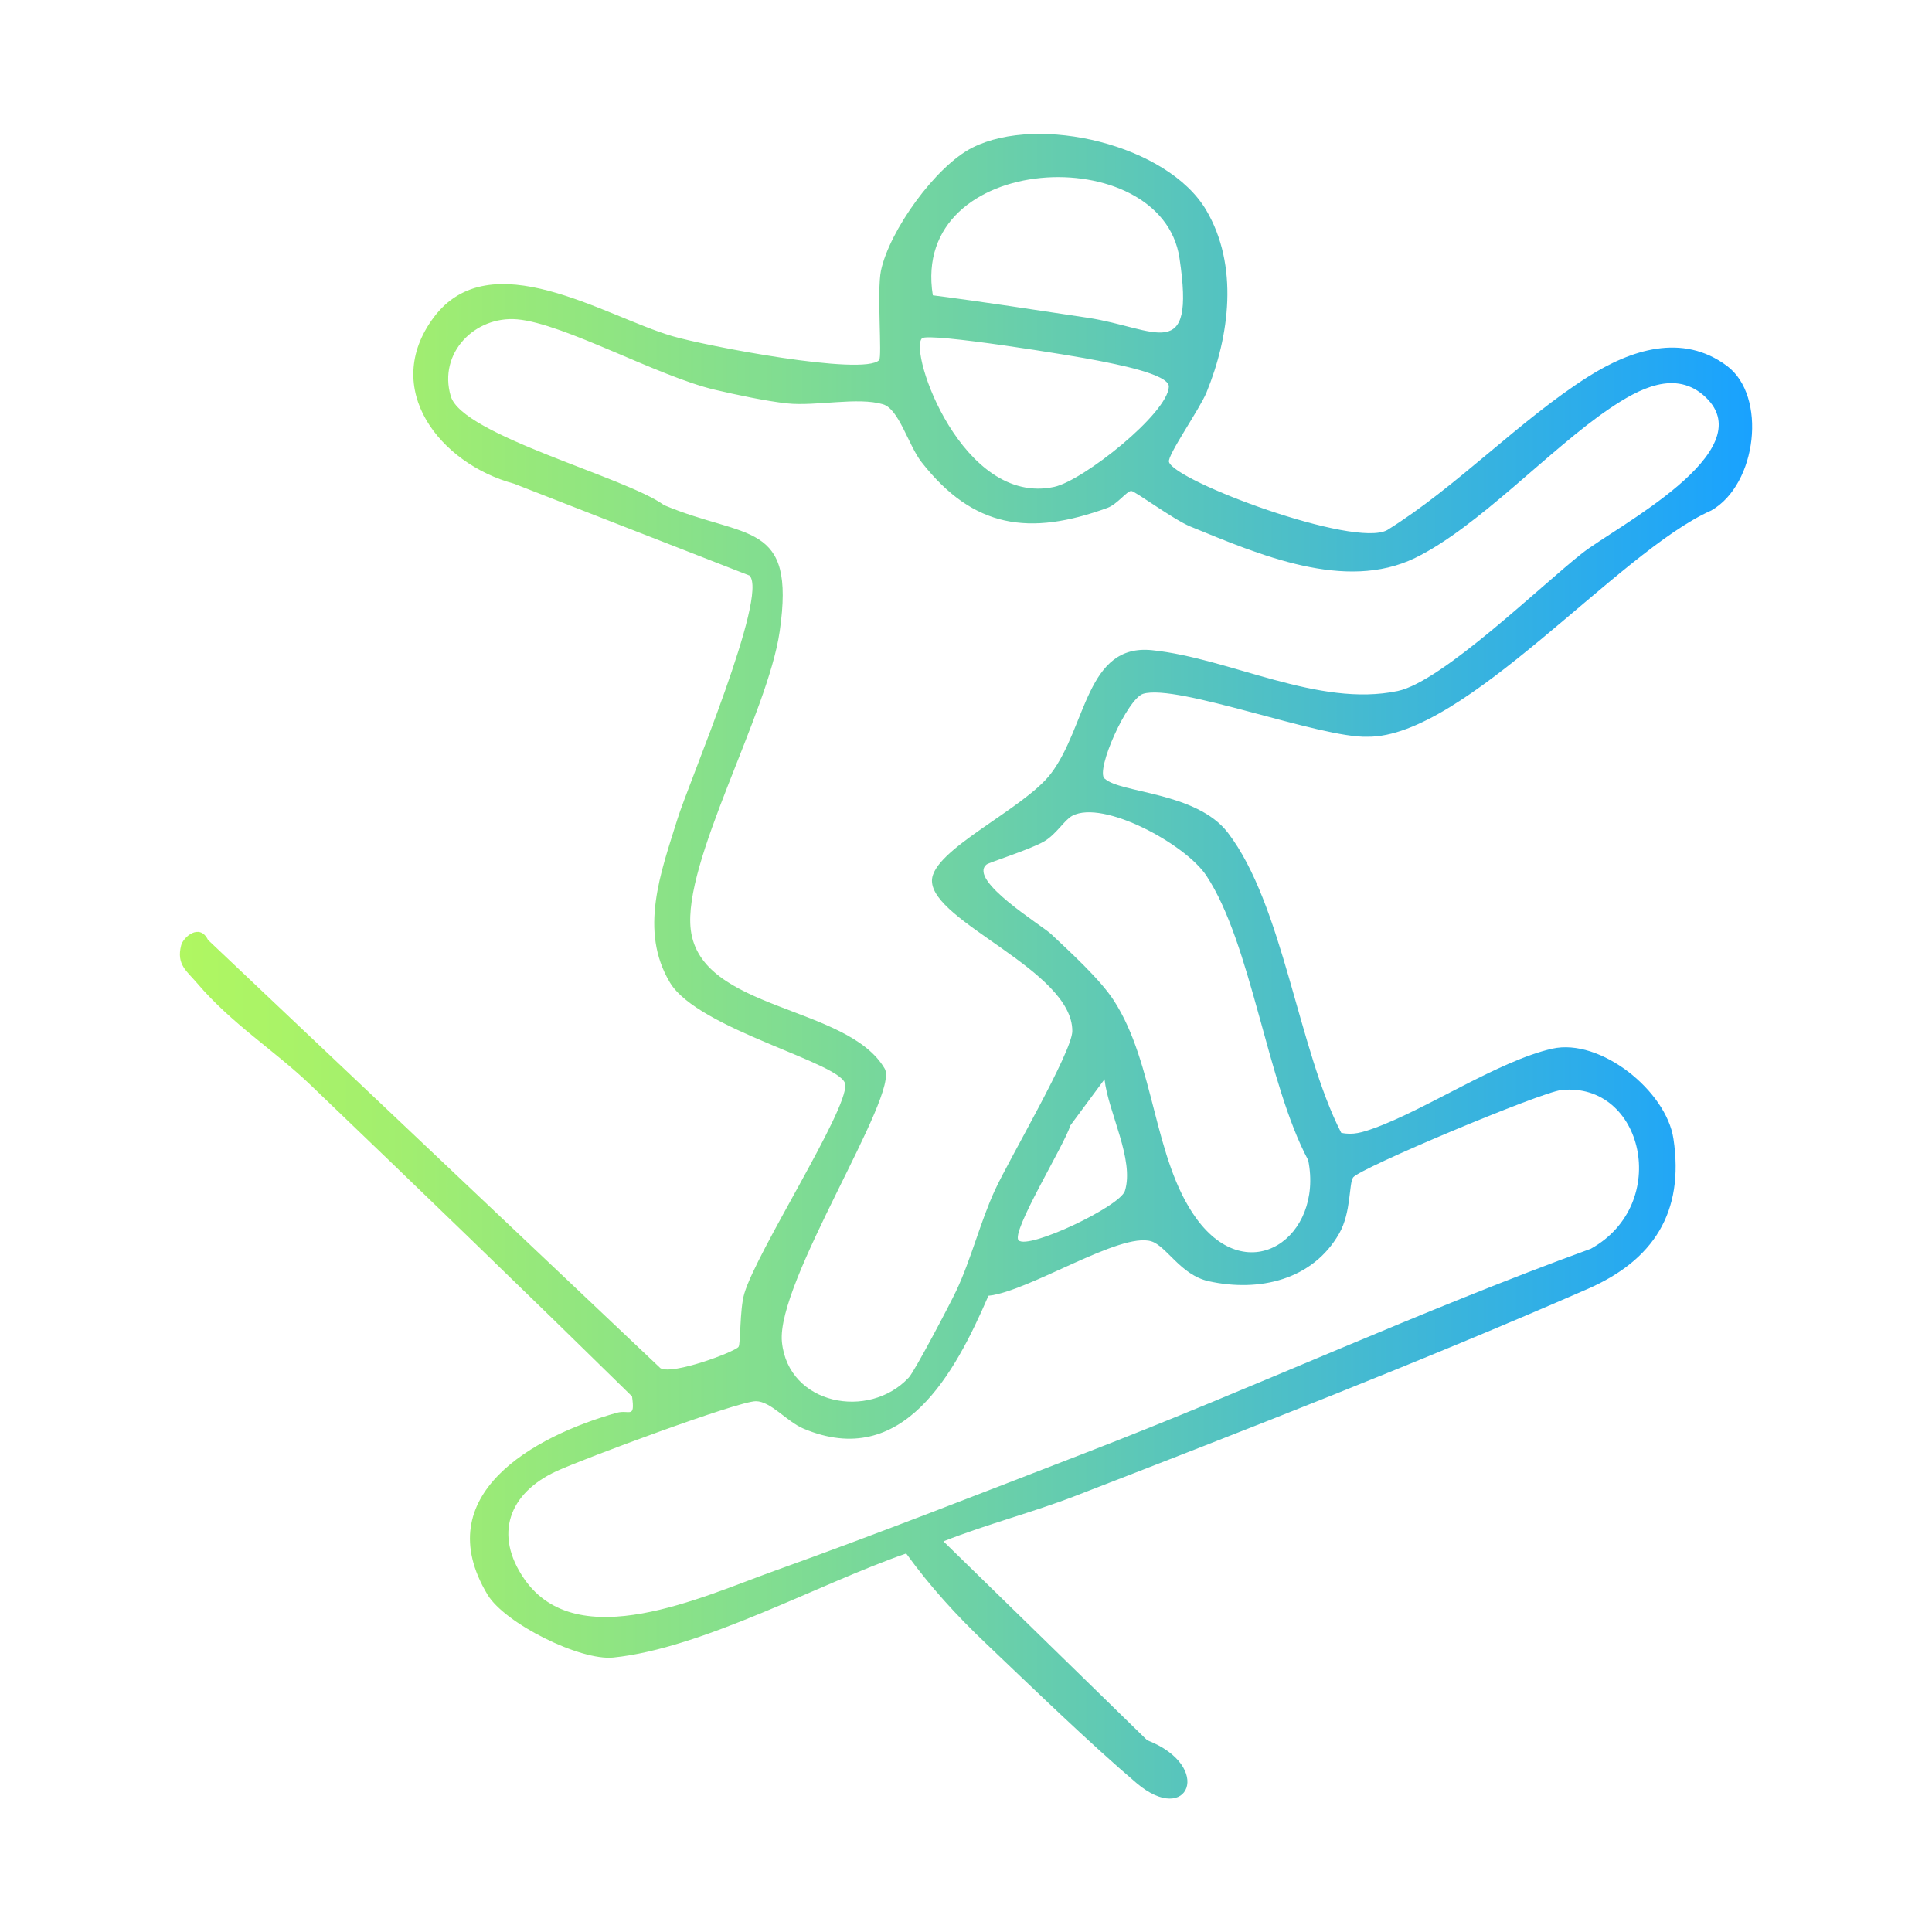 <?xml version="1.0" encoding="UTF-8"?>
<svg id="Layer_1" data-name="Layer 1" xmlns="http://www.w3.org/2000/svg" xmlns:xlink="http://www.w3.org/1999/xlink" viewBox="0 0 179.92 179.92">
  <defs>
    <style>
      .cls-1 {
        fill: url(#linear-gradient);
      }
    </style>
    <linearGradient id="linear-gradient" x1="16.75" y1="89.96" x2="163.18" y2="89.96" gradientUnits="userSpaceOnUse">
      <stop offset="0" stop-color="#b0f761"/>
      <stop offset=".13" stop-color="#a3ef6e"/>
      <stop offset=".38" stop-color="#81dd91"/>
      <stop offset=".71" stop-color="#4cbec9"/>
      <stop offset="1" stop-color="#19a2ff"/>
    </linearGradient>
  </defs>
  <path class="cls-1" d="M102.87,72.5c1.4,1.37,8.54,1.23,11.47,5.04,5.15,6.71,6.56,20.15,10.56,27.95,1.09.25,2.01-.05,3.02-.41,4.87-1.74,11.68-6.31,16.63-7.42,4.49-1.01,10.62,3.93,11.29,8.38,1.04,6.9-1.9,11.33-7.98,13.99-15.58,6.8-31.86,13.14-47.72,19.28-4.01,1.55-8.28,2.64-12.28,4.23l18.97,18.52c6.24,2.42,3.84,8.09-.99,3.99-4.36-3.71-9.79-8.97-14.01-12.99-2.74-2.6-5.22-5.32-7.44-8.39-8.05,2.78-18.95,8.84-27.28,9.69-3.09.31-10.1-3.18-11.71-5.86-5.58-9.29,4.29-14.75,12.03-16.93,1.18-.33,1.73.62,1.43-1.53-9.92-9.74-19.93-19.41-29.97-29.03-3.31-3.17-7.32-5.67-10.54-9.46-.94-1.11-1.94-1.71-1.48-3.51.2-.78,1.73-2.1,2.5-.51l42.14,39.89c1.17.63,6.82-1.49,7.26-1.98.22-.25.1-3.44.54-4.96,1.16-3.95,9.58-16.98,9.41-19.47-.14-2.01-13.69-5.11-16.33-9.51-2.9-4.84-.85-10.26.7-15.23,1.06-3.41,8.5-20.82,6.71-22.67l-21.94-8.56c-6.89-1.86-12.42-8.84-7.47-15.48,5.27-7.07,15.89-.12,22.21,1.74,3.09.91,17.77,3.73,19.27,2.24.29-.29-.22-6.45.17-8.33.78-3.71,5.08-9.74,8.53-11.47,6.19-3.11,18.17-.26,21.76,5.83,3.04,5.16,2.18,11.71.03,16.97-.63,1.55-3.66,5.86-3.5,6.47.48,1.79,17.26,8.06,20.33,6.35,6.47-4.02,12.37-10.27,18.71-14.28,3.97-2.51,8.77-4.1,12.92-1.01,3.76,2.79,2.82,11.04-1.46,13.47-8.67,3.84-22.96,21.15-32.01,21.07-4.41.14-17.73-4.96-20.89-4-1.47.45-4.45,7.08-3.6,7.91ZM86.86,27.5c4.81.62,9.62,1.37,14.42,2.09,6.35.96,10.07,4.47,8.56-5.56-1.66-11.05-25.14-9.99-22.97,3.47ZM84.63,128.29c.55-.59,3.8-6.77,4.42-8.08,1.38-2.91,2.25-6.45,3.61-9.39,1.31-2.85,7.2-12.88,7.2-14.8.02-5.65-13.07-10.15-13.07-14,0-2.88,8.55-6.65,11.08-9.98,3.34-4.4,3.27-12.12,9.42-11.49,7.27.75,15.48,5.36,22.88,3.8,4.14-.88,13.26-9.75,17.17-12.83,3.13-2.46,16.8-9.44,11.52-14.51-2.79-2.67-6.26-.79-8.98,1.05-5.53,3.74-12.26,11.06-18.1,13.9-6.52,3.16-14.5-.3-20.93-2.93-1.58-.65-5.18-3.32-5.5-3.31-.41,0-1.31,1.25-2.23,1.58-7.24,2.63-12.46,1.91-17.29-4.25-1.24-1.58-2.1-4.95-3.6-5.4-2.35-.7-6.24.2-8.92-.08-1.95-.21-4.77-.81-6.73-1.27-5.33-1.25-14.06-6.18-18.41-6.56-3.93-.34-7.39,3.13-6.19,7.16,1.08,3.64,16.31,7.53,19.86,10.14,7.64,3.22,12.28,1.35,10.77,11.76-1.11,7.69-9.05,21.48-8.28,27.79.93,7.56,14.59,6.99,18.06,12.93,1.42,2.42-10.15,19.88-9.57,25.47.6,5.85,8.1,7.26,11.79,3.32ZM85.86,31.51c-1.28,1.26,3.78,15.68,12.32,13.83,2.71-.59,10.57-6.84,10.67-9.33.05-1.19-5.24-2.15-6.57-2.42-2.2-.45-15.83-2.66-16.42-2.08ZM91.86,80.52c-1.72,1.47,5.16,5.65,6.03,6.47,1.8,1.7,4.53,4.18,5.83,6.17,3.85,5.93,3.67,14.78,7.69,20.31,4.85,6.67,11.85,1.74,10.42-5.42-3.85-7.21-5.28-20.15-9.49-26.51-1.94-2.93-9.59-7.09-12.48-5.57-.73.38-1.49,1.73-2.63,2.39-1.31.76-5.14,1.96-5.36,2.15ZM94.86,115.51c.93.88,9.45-3.16,9.9-4.61.9-2.91-1.56-7.33-1.9-10.39l-3.19,4.31c-.49,1.72-5.58,9.96-4.81,10.69ZM92.04,120.69c-3.11,7.19-7.95,16.26-17.22,12.35-1.56-.66-3.04-2.55-4.43-2.55-1.67,0-16.08,5.37-18.54,6.5-4.47,2.05-5.89,5.92-3.02,10.06,4.95,7.14,16.56,1.65,23.31-.77,9.65-3.46,19.42-7.3,29-11,15.76-6.08,31.12-13.21,47.01-18.99,7.52-4.18,4.89-15.56-2.74-14.78-1.91.2-18.79,7.28-19.4,8.14-.4.57-.17,3.24-1.29,5.21-2.47,4.34-7.46,5.5-12.18,4.45-2.58-.57-3.91-3.27-5.32-3.71-2.9-.9-11.39,4.68-15.18,5.07Z"/>
</svg>